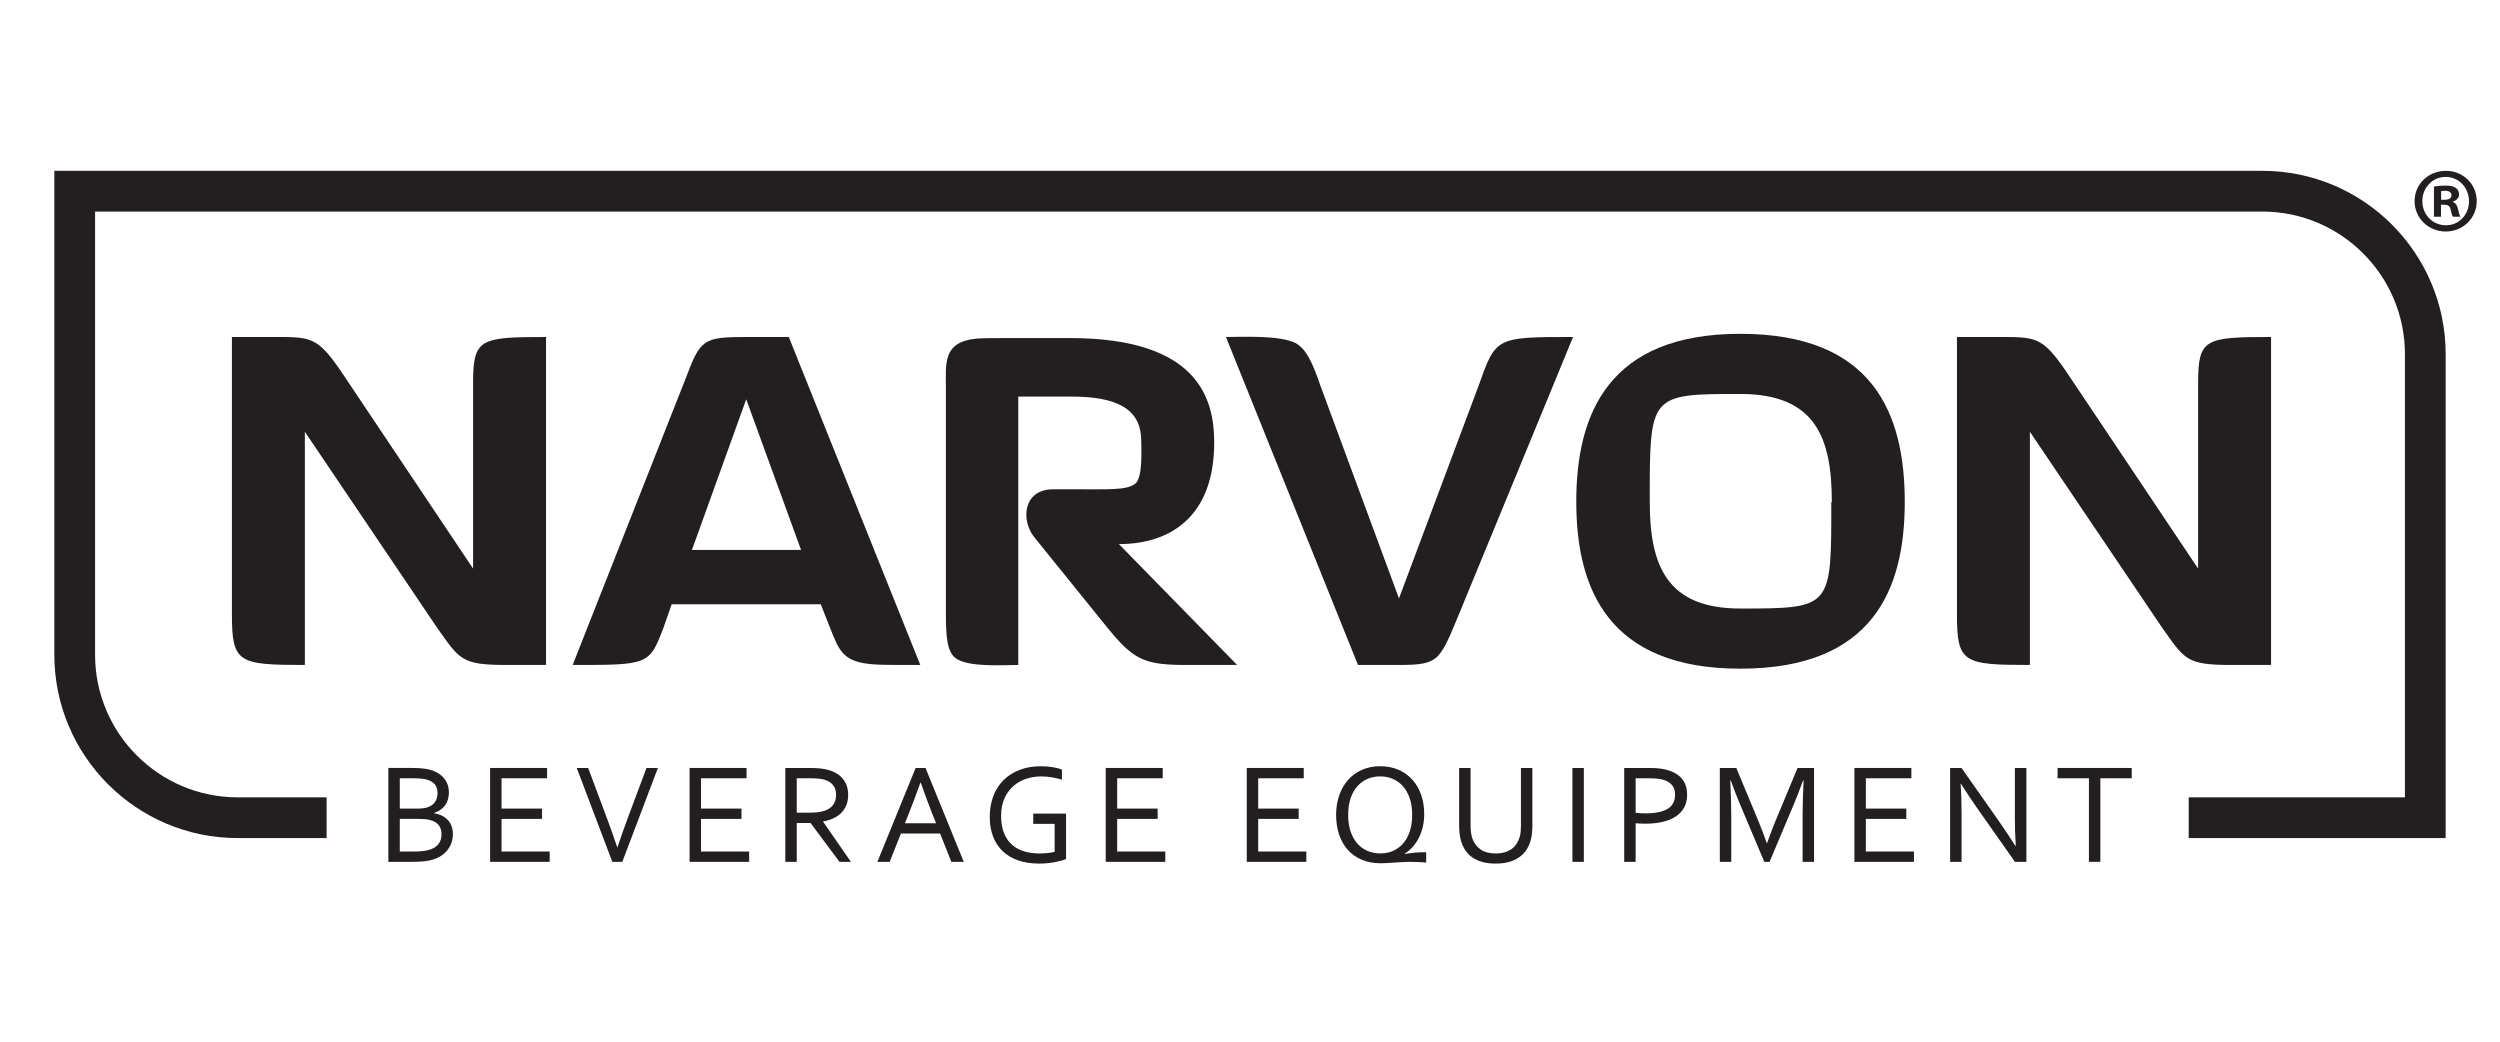 <?xml version="1.0" encoding="UTF-8"?>
<svg id="Layer_1" data-name="Layer 1" xmlns="http://www.w3.org/2000/svg" version="1.1" viewBox="0 0 288 120">
  <g>
    <g>
      <g>
        <path d="M58.363,76.603c-5.274,0-5.397-.614-8.095-4.416l-15.149-22.447v26.863c-7.728,0-8.403-.245-8.403-5.888v-31.892h4.355c4.722,0,5.397-.184,8.28,4.048l15.149,22.631v-21.405c0-5.091.797-5.275,8.403-5.275v37.781h-4.54Z" fill="#231f20" stroke-width="0"/>
        <path d="M100.745,76.542c-3.618-.245-4.047-1.472-5.152-4.293l-1.042-2.637h-17.173l-.92,2.637c-1.657,4.355-1.717,4.355-10.488,4.355l13.064-33.119c1.656-4.416,2.024-4.661,6.93-4.661h4.907l15.149,37.781c-3.005-.002-4.355-.002-5.275-.063ZM85.965,45.998l-6.255,17.357h12.573l-6.318-17.357Z" fill="#231f20" stroke-width="0"/>
        <path d="M136.075,76.603c-4.355-.061-5.581-.736-8.403-4.17l-8.526-10.549c-1.533-1.902-1.349-5.52,2.209-5.52h2.33c4.048,0,6.072.122,7.053-.613.92-.614.736-3.864.736-4.784,0-2.331-.736-5.275-7.912-5.275h-6.255v30.911c-1.656,0-5.827.306-7.237-.797-.921-.736-1.104-2.208-1.104-5.152v-25.76c0-3.005-.429-5.52,3.557-5.888.919-.061,2.147-.061,3.802-.061h6.93c14.782,0,16.621,6.992,16.621,12.021,0,8.648-5.152,11.714-10.979,11.714l13.616,13.922h-6.438Z" fill="#231f20" stroke-width="0"/>
        <path d="M167.785,71.451c-.552,1.226-1.288,3.435-2.392,4.355-.859.674-1.963.797-4.232.797h-4.722l-15.21-37.781c1.84,0,6.256-.245,8.095.736,1.166.736,1.84,2.085,2.822,4.968l9.016,24.41,9.138-24.41c2.024-5.704,1.963-5.704,10.917-5.704l-13.432,32.629Z" fill="#231f20" stroke-width="0"/>
        <path d="M200.477,77.032c-15.21,0-18.89-9.2-18.89-19.258,0-10.12,3.741-19.319,18.89-19.319,15.332,0,18.951,9.2,18.951,19.381,0,9.997-3.618,19.196-18.951,19.196ZM211.026,57.835c0-7.36-1.839-12.45-10.549-12.45-10.488,0-10.426.061-10.426,12.389,0,7.299,1.901,12.328,10.426,12.328,10.61,0,10.488-.061,10.488-12.266h.061Z" fill="#231f20" stroke-width="0"/>
        <path d="M257.088,76.603c-5.275,0-5.397-.614-8.096-4.416l-15.149-22.447v26.863c-7.728,0-8.403-.245-8.403-5.888v-31.892h4.355c4.722,0,5.397-.184,8.28,4.048l15.149,22.631v-21.405c0-5.091.797-5.275,8.402-5.275v37.781h-4.538Z" fill="#231f20" stroke-width="0"/>
      </g>
      <path d="M37.627,91.854h-10.25c-9.056,0-16.424-7.368-16.424-16.424V24.373h249.671c9.056,0,16.424,7.368,16.424,16.424v51.057h-24.909v4.693h29.602v-55.75c0-11.644-9.473-21.117-21.117-21.117H6.26v55.749c0,11.644,9.473,21.117,21.117,21.117h10.25" fill="#231f20" stroke-width="0"/>
    </g>
    <g>
      <path d="M49.992,93.691c.334.048.634.137.901.266.266.129.496.295.687.497s.338.442.441.72c.102.277.154.594.154.949,0,.253-.037.519-.112.797-.075.277-.199.547-.372.808s-.4.502-.68.723-.628.402-1.044.542c-.32.108-.674.183-1.063.226s-.855.065-1.399.065h-2.766v-10.814h2.668c.245,0,.467.004.667.012s.383.02.551.036c.168.016.324.036.467.061.144.024.28.052.407.085.336.092.641.217.915.376.274.159.507.349.699.57.192.22.34.471.444.751s.156.584.156.913c0,.264-.031.517-.093.76-.062.242-.162.466-.299.67-.137.205-.315.388-.533.55-.218.162-.484.296-.796.404,0,0,0,.033,0,.033ZM48.061,93.15c.259,0,.482-.012.671-.036.188-.024.358-.061.509-.109.404-.135.699-.345.885-.631.186-.285.279-.622.279-1.01,0-.399-.097-.725-.291-.978s-.498-.442-.913-.566c-.205-.059-.442-.101-.711-.125-.27-.025-.587-.037-.954-.037h-1.479v3.491h2.004ZM46.056,94.338v3.758h1.592c.377,0,.727-.017,1.051-.052.323-.035.598-.09.824-.166.248-.081.458-.184.63-.311s.311-.267.416-.42c.105-.154.18-.317.226-.489.046-.173.069-.348.069-.526,0-.205-.024-.397-.073-.578-.048-.18-.128-.342-.238-.485-.111-.142-.256-.268-.436-.376-.181-.108-.406-.191-.675-.251-.162-.037-.346-.065-.553-.08-.208-.017-.465-.025-.772-.025h-2.061Z" fill="#231f20" stroke-width="0"/>
      <path d="M57.779,98.096h5.544v1.188h-6.862v-10.814h6.563v1.188h-5.245v3.491h4.663v1.188h-4.663v3.759Z" fill="#231f20" stroke-width="0"/>
      <path d="M71.135,97.603c.391-1.18.811-2.371,1.262-3.572l2.076-5.56h1.317l-4.1,10.814h-1.15l-4.1-10.814h1.317l2.076,5.56c.456,1.201.879,2.392,1.27,3.572h.032Z" fill="#231f20" stroke-width="0"/>
      <path d="M80.757,98.096h5.544v1.188h-6.862v-10.814h6.563v1.188h-5.245v3.491h4.663v1.188h-4.663v3.759Z" fill="#231f20" stroke-width="0"/>
      <path d="M91.785,94.807v4.477h-1.317v-10.814h2.801c.474,0,.876.017,1.207.052.331.036.634.091.908.166.754.205,1.329.554,1.728,1.047.398.493.597,1.109.597,1.847,0,.436-.07.827-.21,1.172-.14.345-.337.644-.59.897-.253.253-.556.46-.909.622s-.745.28-1.176.356v.032l3.2,4.623h-1.317l-3.33-4.477s-1.592,0-1.592,0ZM91.785,89.658v3.961h1.301c.404,0,.749-.014,1.034-.041.285-.027.541-.076.768-.145.458-.14.811-.363,1.059-.671.248-.306.372-.708.372-1.204-.005-.464-.124-.837-.356-1.119-.232-.283-.552-.486-.962-.61-.194-.059-.426-.102-.695-.129-.27-.027-.612-.041-1.026-.041h-1.495Z" fill="#231f20" stroke-width="0"/>
      <path d="M101.075,99.284l4.405-10.814h1.14l4.405,10.814h-1.431l-1.291-3.257h-4.521l-1.291,3.257h-1.416ZM106.037,90.151c-.482,1.346-.943,2.569-1.382,3.669l-.404,1.018h3.584l-.41-1.018c-.444-1.12-.895-2.343-1.355-3.67h-.033Z" fill="#231f20" stroke-width="0"/>
      <path d="M121.494,94.912h-2.465v-1.188h3.782v5.229c-.113.059-.279.12-.497.182s-.467.12-.747.174-.581.097-.901.129-.637.048-.949.048c-.927,0-1.744-.126-2.453-.38-.709-.253-1.303-.612-1.782-1.075-.48-.463-.843-1.026-1.091-1.689s-.372-1.401-.372-2.214c0-.884.136-1.686.407-2.408.272-.722.665-1.339,1.18-1.85.515-.512,1.138-.906,1.868-1.184.73-.277,1.534-.416,2.412-.416.237,0,.474.01.711.028.237.019.463.046.679.081.215.036.415.077.598.125s.337.1.461.153v1.164c-.323-.107-.695-.198-1.115-.27-.42-.073-.841-.109-1.261-.109-.614,0-1.2.093-1.758.279-.558.186-1.05.467-1.475.844-.426.378-.765.85-1.018,1.419s-.38,1.236-.38,2c0,.749.105,1.395.315,1.94.21.544.508.994.893,1.35.385.356.852.618,1.4.788.549.17,1.159.255,1.83.255.311,0,.618-.016.921-.048s.572-.078.807-.138v-3.219Z" fill="#231f20" stroke-width="0"/>
      <path d="M128.699,98.096h5.544v1.188h-6.862v-10.814h6.563v1.188h-5.245v3.491h4.663v1.188h-4.663v3.759h0Z" fill="#231f20" stroke-width="0"/>
      <path d="M144.944,98.096h5.545v1.188h-6.862v-10.814h6.563v1.188h-5.245v3.491h4.664v1.188h-4.664v3.759h-.001Z" fill="#231f20" stroke-width="0"/>
      <path d="M164.07,93.772c0,.517-.054,1.007-.162,1.471s-.261.89-.46,1.281c-.2.391-.438.74-.716,1.047s-.583.566-.917.776v.032c.447-.07.87-.124,1.269-.162.399-.037.803-.051,1.212-.04v1.188c-.253-.016-.528-.034-.824-.052-.296-.019-.638-.028-1.026-.028-.291,0-.585.008-.881.025-.296.016-.59.035-.881.056-.291.021-.576.041-.856.056-.281.017-.547.025-.8.025-.803,0-1.521-.134-2.154-.404-.634-.27-1.168-.648-1.604-1.135-.437-.488-.771-1.074-1.002-1.758-.232-.684-.348-1.439-.348-2.263s.12-1.58.359-2.267c.24-.687.579-1.278,1.018-1.774.439-.496.971-.882,1.596-1.16.625-.277,1.325-.416,2.101-.416.792,0,1.502.139,2.13.416.627.278,1.16.661,1.596,1.152.437.49.771,1.072,1.002,1.746.233.671.348,1.401.348,2.188ZM162.68,93.885c0-.727-.094-1.369-.283-1.924-.188-.555-.448-1.018-.78-1.39-.331-.372-.722-.653-1.172-.844s-.934-.287-1.451-.287-1.001.096-1.451.287-.841.473-1.172.844c-.332.372-.592.835-.78,1.39-.189.555-.283,1.196-.283,1.924s.096,1.367.287,1.92c.191.552.453,1.014.784,1.386.332.372.722.652,1.172.841.449.189.936.283,1.459.283.517,0,.998-.094,1.442-.283.445-.188.833-.468,1.164-.841.332-.371.592-.833.78-1.386.19-.552.284-1.192.284-1.92Z" fill="#231f20" stroke-width="0"/>
      <path d="M172.311,98.314c.393,0,.742-.046,1.046-.137.305-.092.57-.221.797-.388.226-.167.414-.368.565-.603.151-.234.267-.494.348-.78.054-.178.092-.376.113-.594.021-.218.032-.429.032-.634v-6.708h1.317v6.676c0,.253-.013.517-.04.792s-.07.531-.129.767c-.102.399-.256.768-.46,1.108-.205.339-.472.633-.8.881-.328.248-.723.442-1.184.582s-1.001.209-1.621.209c-.592,0-1.112-.065-1.559-.194s-.831-.308-1.152-.537c-.321-.229-.583-.501-.788-.816-.205-.316-.363-.659-.477-1.031-.08-.27-.138-.558-.173-.864-.036-.308-.053-.606-.053-.897v-6.676h1.318v6.708c0,.242.017.492.052.747.035.256.091.489.166.7.188.522.502.934.941,1.236.439.303,1.019.453,1.741.453Z" fill="#231f20" stroke-width="0"/>
      <path d="M181.141,99.284v-10.814h1.317v10.814s-1.317,0-1.317,0Z" fill="#231f20" stroke-width="0"/>
      <path d="M188.426,99.284h-1.317v-10.814h2.995c.447,0,.86.027,1.239.081.38.054.728.137,1.045.251.646.231,1.135.577,1.469,1.038.334.46.501,1.027.501,1.701,0,.55-.109,1.033-.327,1.451s-.534.766-.949,1.047c-.414.28-.919.491-1.513.634-.595.143-1.269.214-2.022.214-.361,0-.734-.016-1.122-.048v4.445h.001ZM188.426,93.634c.178.022.364.038.558.049.194.01.377.016.55.016.619,0,1.148-.048,1.584-.145s.792-.239,1.067-.425c.275-.186.474-.412.598-.679.124-.266.186-.57.186-.909,0-.42-.102-.765-.303-1.034-.202-.27-.489-.474-.861-.614-.232-.086-.499-.147-.8-.182s-.652-.053-1.051-.053h-1.528v3.976h0Z" fill="#231f20" stroke-width="0"/>
      <path d="M203.852,99.284h-.606l-2.723-6.458c-.378-.888-.755-1.856-1.131-2.901h-.065c.075,1.503.113,2.88.113,4.13v5.229h-1.317v-10.814h1.899l2.546,6.118c.291.7.612,1.543.962,2.529h.04c.388-1.094.709-1.937.962-2.529l2.545-6.118h1.899v10.814h-1.317v-5.229c0-1.223.037-2.599.113-4.13h-.065c-.399,1.104-.776,2.072-1.131,2.901l-2.724,6.458Z" fill="#231f20" stroke-width="0"/>
      <path d="M214.944,98.096h5.545v1.188h-6.862v-10.814h6.563v1.188h-5.245v3.491h4.664v1.188h-4.664v3.759h-.001Z" fill="#231f20" stroke-width="0"/>
      <path d="M230.207,94.5c.663.954,1.318,1.934,1.964,2.942h.048c-.07-1.051-.105-2.123-.105-3.217v-5.755h1.325v10.814h-1.317l-4.243-6.029c-.733-1.051-1.387-2.031-1.964-2.942h-.048c.07.986.105,2.136.105,3.451v5.52h-1.317v-10.814h1.309l4.243,6.03Z" fill="#231f20" stroke-width="0"/>
      <path d="M241.962,99.284h-1.317v-9.626h-3.613v-1.188h8.542v1.188h-3.612v9.626Z" fill="#231f20" stroke-width="0"/>
    </g>
  </g>
  <path d="M285.32,23.165c0,1.955-1.572,3.506-3.569,3.506s-3.591-1.551-3.591-3.506,1.594-3.485,3.612-3.485c1.977,0,3.548,1.53,3.548,3.485ZM279.052,23.165c0,1.551,1.169,2.784,2.72,2.784,1.509.021,2.656-1.233,2.656-2.762,0-1.551-1.147-2.805-2.698-2.805-1.509,0-2.678,1.253-2.678,2.783ZM281.199,24.971h-.807v-3.485c.319-.042.764-.106,1.339-.106.659,0,.955.106,1.189.276.213.148.362.404.362.743,0,.425-.319.701-.722.829v.042c.34.106.51.382.616.85.106.531.191.722.255.85h-.85c-.106-.127-.17-.425-.276-.85-.064-.361-.277-.531-.722-.531h-.383v1.382h-.001ZM281.22,23.016h.383c.447,0,.807-.149.807-.51,0-.319-.234-.531-.743-.531-.213,0-.362.021-.447.042v.999Z" fill="#231f20" stroke-width="0"/>
</svg>